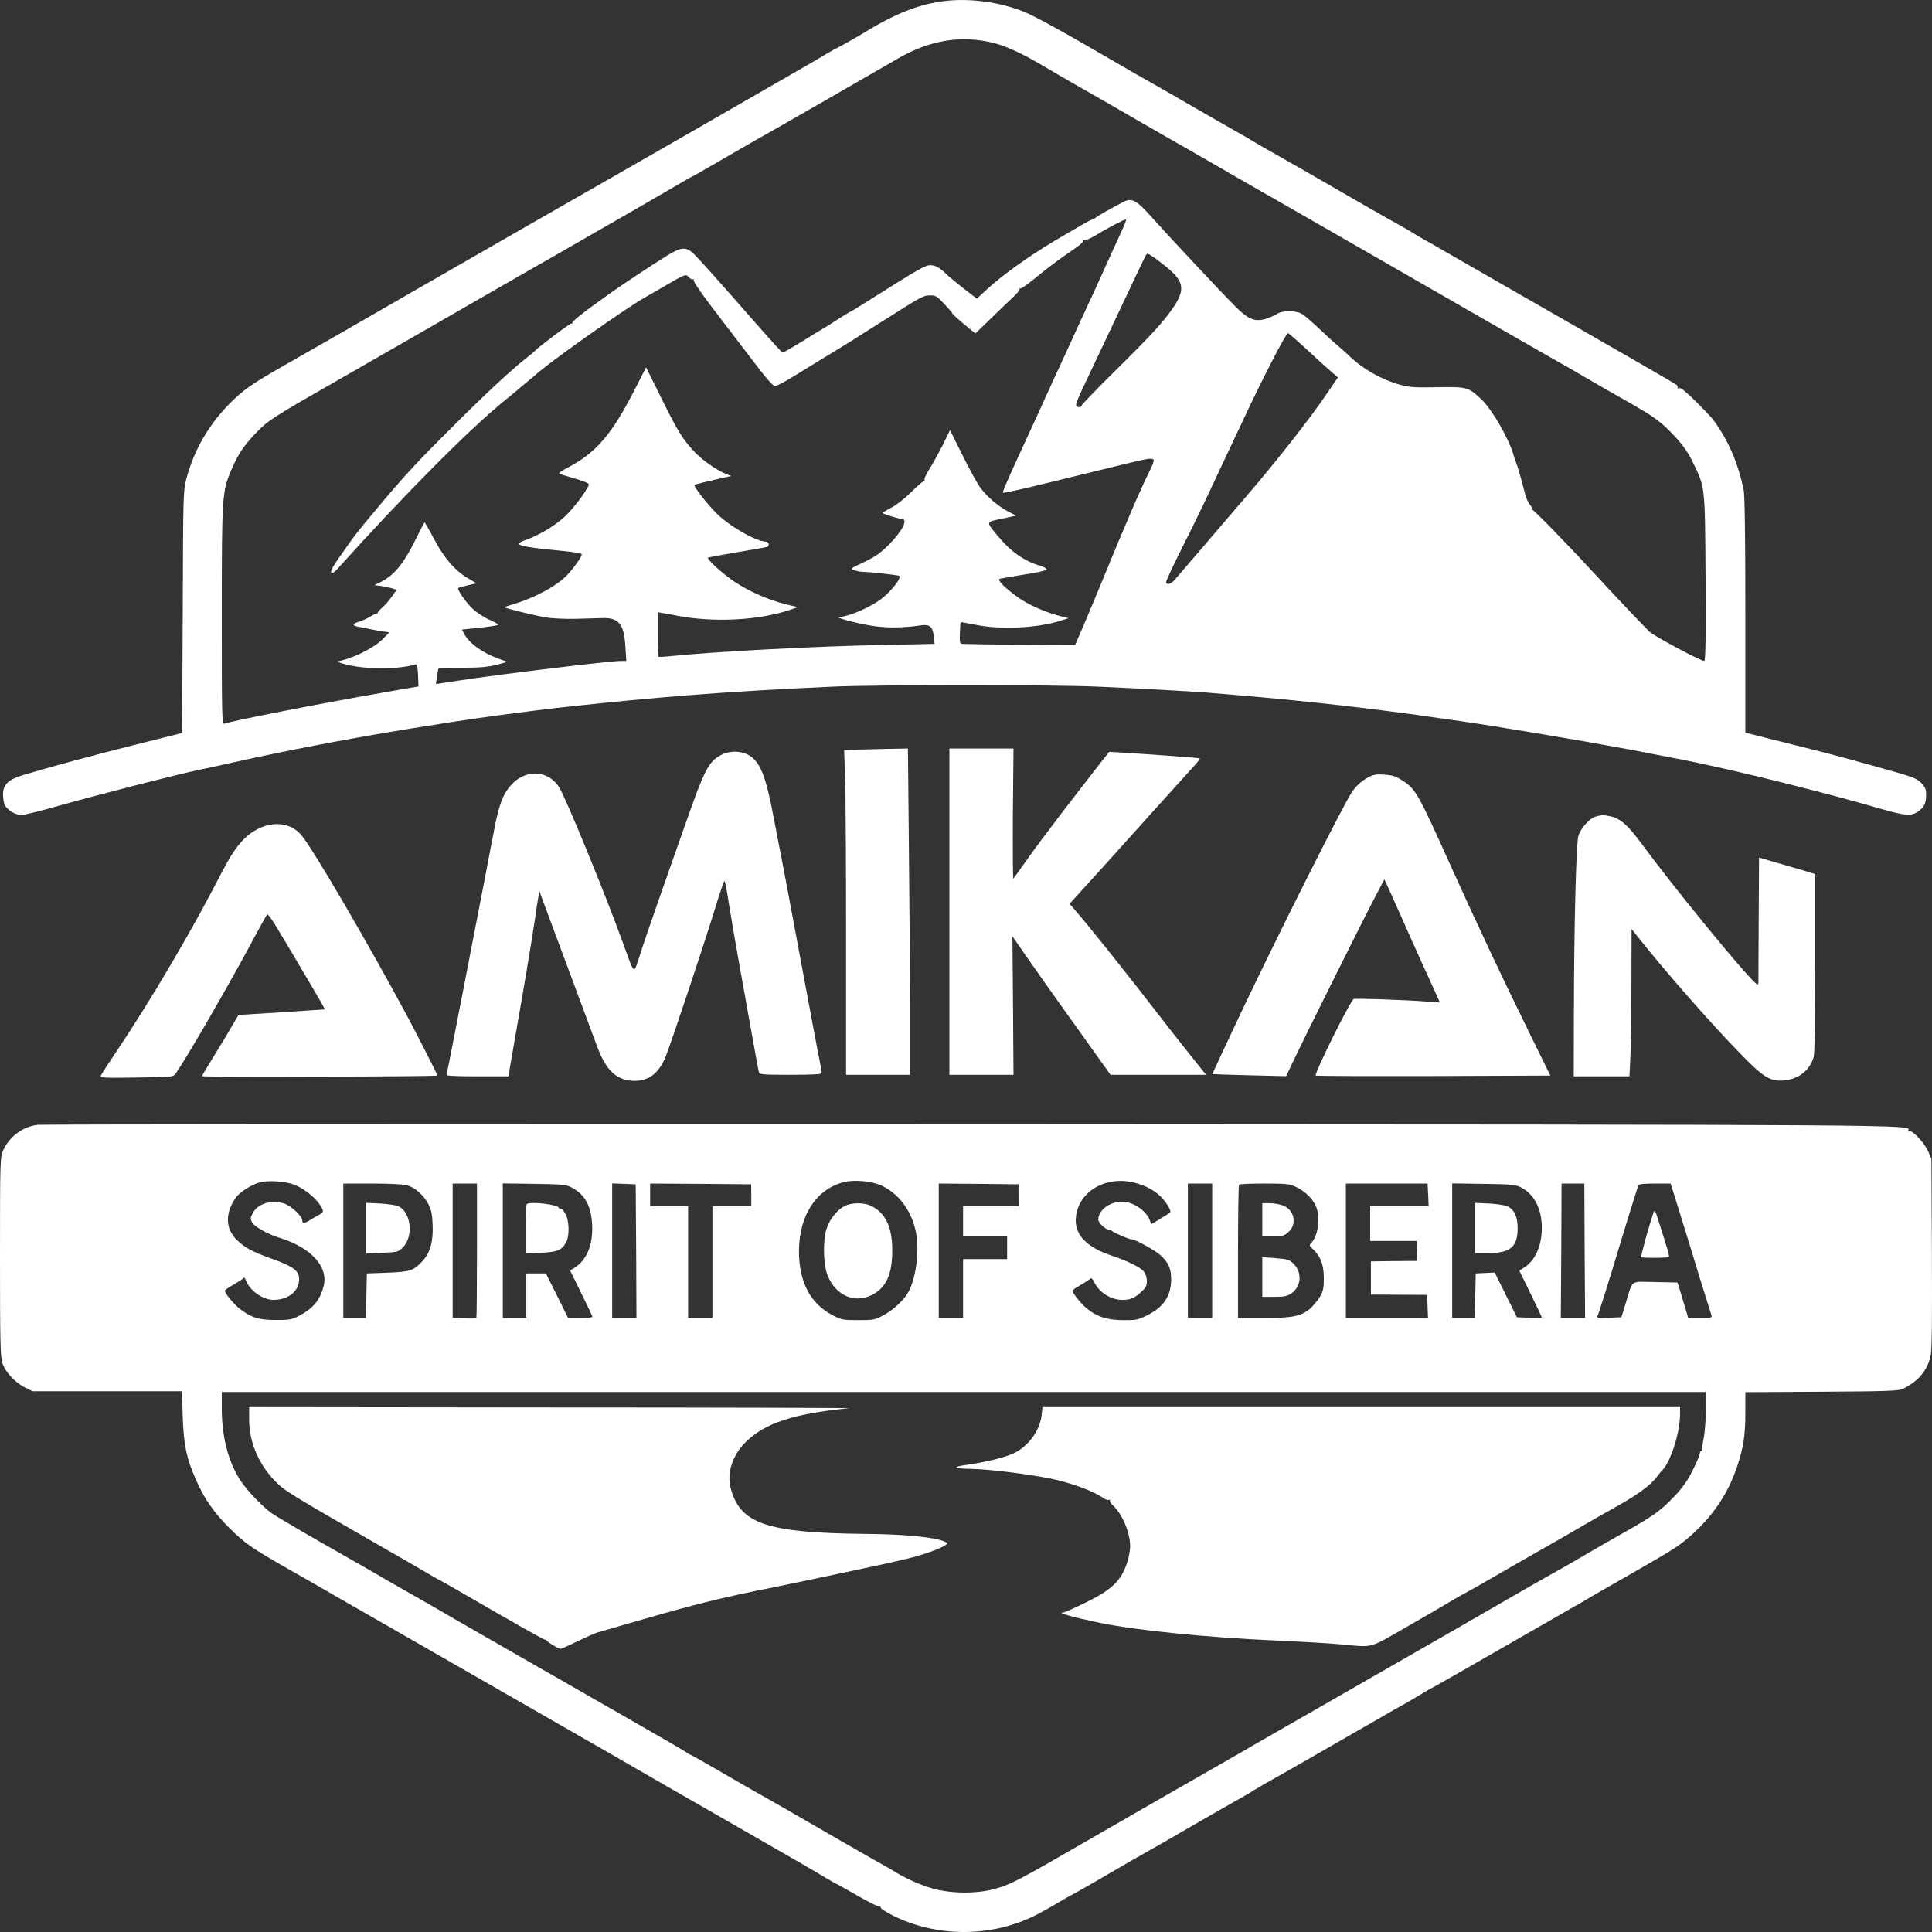 <?xml version="1.0" encoding="UTF-8"?> <svg xmlns="http://www.w3.org/2000/svg" width="77" height="77" viewBox="0 0 77 77" fill="none"><rect x="0" y="0" width="77" height="77" fill="#333333" stroke="none"/><path d="M37.656 0.04C36.639 0.16 35.664 0.545 34.448 1.298C34.212 1.442 33.406 1.9 33.382 1.9C33.37 1.9 33.158 2.014 32.916 2.159C32.68 2.303 32.292 2.532 32.056 2.664C31.366 3.068 23.756 7.438 22.975 7.878C22.545 8.125 19.034 10.135 16.618 11.526C14.481 12.76 12.205 14.067 11.261 14.602C10.013 15.319 9.717 15.524 9.166 16.071C8.324 16.92 7.737 17.926 7.428 19.081C7.301 19.557 7.301 19.671 7.283 24.391L7.259 29.213L5.431 29.671C3.657 30.116 1.949 30.58 0.932 30.887C0.321 31.074 0.121 31.266 0.121 31.67C0.121 31.814 0.151 31.995 0.188 32.073C0.279 32.278 0.611 32.482 0.848 32.482C0.957 32.482 1.58 32.332 2.234 32.145C3.935 31.664 7.114 30.851 7.961 30.676C8.094 30.652 8.694 30.52 9.293 30.387C11.672 29.852 14.657 29.292 17.424 28.87C17.63 28.834 17.968 28.786 18.18 28.75C19.095 28.605 21.189 28.328 22.249 28.208C26.166 27.775 29.035 27.552 33.213 27.365C34.944 27.287 42.003 27.287 43.735 27.365C45.63 27.45 47.252 27.54 48.13 27.606C50.697 27.811 53.064 28.052 55.032 28.304C56.424 28.485 56.581 28.503 56.999 28.569C57.235 28.599 57.617 28.66 57.847 28.69C58.083 28.72 58.434 28.774 58.634 28.804C58.833 28.834 59.191 28.888 59.421 28.924C59.935 29.003 62.478 29.43 63.235 29.563C63.538 29.617 63.925 29.689 64.1 29.719C64.809 29.846 65.087 29.894 65.808 30.038C66.225 30.116 66.631 30.195 66.716 30.213C67.818 30.418 69.664 30.839 71.256 31.242C72.909 31.664 73.618 31.85 74.877 32.212C75.954 32.519 76.16 32.537 76.439 32.35C76.687 32.181 76.766 32.013 76.766 31.67C76.766 31.453 76.729 31.369 76.572 31.206C76.39 31.02 76.251 30.965 75.04 30.628C73.145 30.098 72.861 30.026 71.123 29.593L69.561 29.201V24.524C69.561 21.393 69.537 19.738 69.495 19.527C69.313 18.636 68.992 17.823 68.574 17.161C68.29 16.715 68.254 16.673 67.612 16.023C67.206 15.62 66.988 15.445 66.928 15.469C66.873 15.487 66.843 15.481 66.861 15.451C66.879 15.421 66.861 15.373 66.819 15.337C66.752 15.283 64.882 14.205 62.236 12.688C61.685 12.375 60.668 11.791 59.966 11.388C59.269 10.984 58.379 10.473 57.998 10.256C57.617 10.039 57.205 9.798 57.09 9.732C56.975 9.666 56.836 9.588 56.787 9.564C56.739 9.539 56.563 9.437 56.394 9.335C56.23 9.226 55.94 9.064 55.758 8.961C55.419 8.781 53.494 7.673 52.519 7.107C52.222 6.933 51.871 6.734 51.744 6.662C51.617 6.59 51.314 6.421 51.078 6.283C50.836 6.144 50.564 5.988 50.461 5.933C50.364 5.879 50.17 5.771 50.037 5.687C49.904 5.602 49.643 5.452 49.462 5.349C49.28 5.247 48.529 4.82 47.797 4.398C47.064 3.971 46.193 3.471 45.86 3.284C45.527 3.098 44.927 2.755 44.528 2.52C42.457 1.31 41.21 0.624 40.792 0.461C39.848 0.082 38.643 -0.081 37.656 0.04ZM39.654 1.725C40.145 1.858 40.768 2.147 41.549 2.61C41.822 2.773 42.493 3.164 43.044 3.477C43.595 3.79 44.727 4.44 45.557 4.922C46.392 5.404 47.191 5.861 47.343 5.945C47.494 6.03 47.845 6.234 48.13 6.397C48.675 6.716 49.431 7.149 52.67 9.004C53.784 9.642 55.274 10.497 55.97 10.9C56.672 11.303 57.798 11.954 58.482 12.345C59.166 12.736 60.147 13.302 60.662 13.597C61.176 13.892 61.806 14.253 62.054 14.392C62.302 14.53 62.811 14.819 63.174 15.036C63.544 15.253 64.264 15.668 64.778 15.957C65.941 16.613 66.219 16.818 66.764 17.408C67.073 17.739 67.279 18.034 67.466 18.419C67.963 19.431 67.951 19.328 67.975 23.043C67.987 25.529 67.975 26.342 67.921 26.342C67.775 26.342 65.929 25.355 65.735 25.174C65.535 24.981 64.325 23.705 63.622 22.94C62.411 21.628 61.11 20.291 61.055 20.31C61.025 20.322 61.013 20.31 61.043 20.285C61.067 20.261 61.037 20.183 60.977 20.117C60.91 20.045 60.825 19.852 60.783 19.689C60.638 19.118 60.474 18.546 60.42 18.425C60.389 18.359 60.347 18.239 60.329 18.154C60.147 17.498 59.463 16.312 59.039 15.915C58.513 15.421 58.476 15.415 57.29 15.433C56.382 15.451 56.188 15.439 55.788 15.331C55.068 15.132 54.329 14.717 53.79 14.199C53.657 14.073 53.439 13.88 53.306 13.766C53.173 13.657 52.846 13.356 52.58 13.103C52.313 12.851 52.017 12.592 51.914 12.525C51.672 12.369 51.121 12.363 50.891 12.513C50.8 12.574 50.606 12.658 50.455 12.706C50.019 12.838 49.752 12.73 49.25 12.23C48.729 11.713 46.635 9.473 45.987 8.751C45.284 7.956 45.109 7.86 44.74 8.064C44.195 8.353 43.837 8.552 43.698 8.654C43.614 8.715 43.523 8.763 43.498 8.763C43.474 8.763 43.293 8.859 43.087 8.98C42.881 9.1 42.633 9.244 42.53 9.305C41.192 10.069 40.011 10.9 39.248 11.61L38.934 11.905L38.413 11.502C38.129 11.279 37.82 11.026 37.735 10.942C37.481 10.683 37.275 10.569 37.081 10.569C36.875 10.569 36.645 10.701 34.593 11.996C34.212 12.236 33.891 12.435 33.873 12.435C33.86 12.435 33.648 12.562 33.406 12.718C33.164 12.881 32.91 13.037 32.843 13.073C32.777 13.109 32.383 13.35 31.978 13.603C31.566 13.856 31.209 14.061 31.191 14.055C31.166 14.055 30.67 13.507 30.089 12.845C28.624 11.171 27.873 10.334 27.631 10.099C27.34 9.828 27.146 9.84 26.583 10.19C26.039 10.521 24.592 11.484 24.241 11.743C24.107 11.839 23.932 11.972 23.847 12.026C23.211 12.483 22.794 12.814 22.812 12.869C22.818 12.899 22.806 12.911 22.775 12.893C22.733 12.869 21.431 13.85 21.31 13.994C21.292 14.012 21.147 14.139 20.977 14.271C20.323 14.789 19.337 15.704 17.95 17.095C16.612 18.425 16.086 18.997 15.099 20.177C14.166 21.291 14.203 21.243 13.519 22.218C13.258 22.585 13.162 22.778 13.204 22.82C13.246 22.862 13.325 22.814 13.458 22.663C16.098 19.732 18.665 17.143 20.099 15.975C20.317 15.8 20.699 15.481 20.947 15.271C21.195 15.06 21.456 14.843 21.528 14.783C22.279 14.163 25.046 12.218 25.7 11.857C25.766 11.821 26.123 11.616 26.493 11.4C27.328 10.912 27.328 10.912 27.455 11.05C27.516 11.117 27.588 11.153 27.625 11.129C27.661 11.111 27.667 11.123 27.643 11.159C27.619 11.201 27.933 11.665 28.369 12.236C28.793 12.796 29.508 13.729 29.956 14.313C30.549 15.096 30.803 15.385 30.894 15.385C30.96 15.385 31.336 15.186 31.717 14.946C32.105 14.711 32.644 14.374 32.916 14.211C33.612 13.79 34.006 13.543 35.344 12.694C36.76 11.797 36.803 11.773 37.093 11.773C37.287 11.773 37.36 11.815 37.638 12.116C37.814 12.303 37.959 12.477 37.959 12.495C37.959 12.519 38.165 12.706 38.419 12.917L38.873 13.29L39.454 12.73C39.769 12.417 40.169 12.038 40.344 11.875C40.514 11.719 40.647 11.562 40.635 11.526C40.629 11.49 40.647 11.478 40.671 11.496C40.702 11.514 41.022 11.285 41.373 10.99C41.731 10.695 42.294 10.274 42.627 10.051C43.056 9.762 43.208 9.63 43.153 9.588C43.099 9.551 43.105 9.545 43.184 9.57C43.244 9.588 43.408 9.527 43.577 9.431C44.116 9.1 44.855 8.715 44.879 8.745C44.897 8.757 44.806 8.992 44.679 9.263C44.37 9.931 44.17 10.376 43.88 11.02C43.747 11.315 43.614 11.604 43.589 11.659C43.559 11.713 43.25 12.387 42.893 13.164C42.542 13.94 42.179 14.723 42.094 14.903C42.009 15.084 41.822 15.493 41.682 15.806C41.386 16.463 41.198 16.872 40.932 17.444C40.157 19.124 39.945 19.605 39.975 19.641C39.993 19.659 40.865 19.467 41.906 19.208C42.948 18.955 44.237 18.642 44.77 18.509C45.793 18.263 45.92 18.239 45.981 18.329C45.999 18.359 45.932 18.546 45.835 18.738C45.472 19.455 44.843 20.918 43.965 23.061C43.735 23.621 43.389 24.451 43.196 24.903L42.845 25.716L40.659 25.698C39.46 25.686 38.419 25.668 38.359 25.662C38.25 25.649 38.244 25.607 38.256 25.228C38.262 24.999 38.28 24.801 38.286 24.795C38.292 24.789 38.552 24.837 38.867 24.897C39.884 25.108 41.343 25.035 42.288 24.734L42.584 24.638L42.276 24.56C41.676 24.409 40.998 24.108 40.587 23.819C40.066 23.452 39.721 23.103 39.842 23.067C39.89 23.055 40.326 22.977 40.823 22.898C41.343 22.82 41.712 22.736 41.712 22.694C41.712 22.657 41.597 22.591 41.458 22.549C40.798 22.356 40.266 21.971 39.733 21.321C39.285 20.767 39.267 20.809 40.029 20.653L40.496 20.55L40.193 20.394C39.781 20.177 39.358 19.816 39.079 19.449C38.958 19.28 38.631 18.696 38.359 18.142L37.862 17.143L37.566 17.751C37.396 18.082 37.16 18.516 37.033 18.708C36.912 18.907 36.821 19.093 36.845 19.124C36.863 19.154 36.857 19.178 36.827 19.172C36.803 19.16 36.573 19.358 36.324 19.605C36.07 19.858 35.719 20.135 35.525 20.231C35.332 20.334 35.174 20.424 35.174 20.442C35.174 20.478 35.834 20.683 35.943 20.683C36.209 20.683 35.955 21.183 35.41 21.724C35.089 22.043 34.884 22.188 34.442 22.399C33.891 22.657 33.879 22.663 34.042 22.724C34.139 22.76 34.296 22.79 34.393 22.79C34.599 22.79 35.707 22.91 35.828 22.946C35.967 22.989 35.568 23.518 35.144 23.855C34.835 24.102 34.145 24.439 33.739 24.536L33.419 24.62L33.642 24.692C33.764 24.734 34.163 24.831 34.532 24.903C35.192 25.035 35.919 25.041 36.718 24.921C37.057 24.873 37.178 24.981 37.214 25.36L37.245 25.662L35.229 25.704C32.444 25.758 28.484 25.969 26.68 26.155C26.456 26.179 26.263 26.185 26.244 26.173C26.226 26.155 26.214 25.752 26.214 25.27V24.397L26.444 24.439C26.565 24.457 26.807 24.5 26.971 24.536C28.436 24.819 30.234 24.728 31.481 24.307L31.814 24.193L31.602 24.151C30.785 23.976 29.95 23.633 29.277 23.187C28.817 22.88 28.157 22.284 28.218 22.224C28.23 22.212 28.757 22.116 29.387 22.007C30.016 21.905 30.555 21.809 30.585 21.791C30.676 21.73 30.634 21.586 30.525 21.586C30.137 21.586 29.059 20.966 28.545 20.448C28.151 20.051 27.631 19.376 27.679 19.328C27.703 19.304 28.115 19.202 28.781 19.051L29.138 18.973L28.89 18.871C28.527 18.714 27.982 18.329 27.691 18.022C27.213 17.516 27.025 17.215 26.39 15.933L25.748 14.639L25.336 15.451C24.392 17.311 23.768 18.04 22.63 18.636C22.303 18.811 22.231 18.871 22.315 18.895C23.332 19.19 23.496 19.256 23.466 19.328C23.363 19.599 22.818 20.31 22.491 20.605C22.097 20.966 21.468 21.339 20.953 21.52C20.396 21.712 20.632 21.785 22.388 21.953C22.903 22.001 23.187 22.055 23.187 22.098C23.187 22.188 22.872 22.633 22.618 22.904C22.2 23.35 21.298 23.837 20.426 24.09C20.239 24.144 20.099 24.193 20.112 24.205C20.154 24.247 21.304 24.53 21.734 24.602C22.006 24.65 22.509 24.674 22.975 24.662C23.411 24.65 23.883 24.638 24.035 24.632C24.67 24.62 24.876 24.885 24.925 25.782L24.961 26.342H24.749C24.295 26.342 19.882 26.878 18.283 27.124C18.065 27.161 17.775 27.203 17.636 27.221L17.375 27.263L17.412 26.968C17.436 26.805 17.466 26.661 17.478 26.643C17.496 26.625 17.92 26.613 18.422 26.613C19.131 26.613 19.446 26.583 19.785 26.498L20.227 26.378L19.869 26.252C19.222 26.017 18.689 25.631 18.495 25.252L18.41 25.09L19.131 25.017C19.53 24.975 19.857 24.921 19.857 24.897C19.857 24.873 19.7 24.789 19.512 24.704C19.319 24.62 19.034 24.433 18.877 24.301C18.592 24.048 18.192 23.476 18.271 23.428C18.295 23.416 18.465 23.368 18.653 23.326L18.992 23.247L18.653 23.049C18.132 22.742 17.69 22.23 17.29 21.465C17.097 21.098 16.927 20.803 16.915 20.821C16.903 20.833 16.715 21.195 16.503 21.622C16.074 22.477 15.698 22.928 15.202 23.181L14.923 23.32L15.226 23.362C15.396 23.386 15.589 23.434 15.668 23.458L15.807 23.512L15.607 23.789C15.498 23.946 15.323 24.144 15.214 24.235C15.111 24.331 15.032 24.421 15.05 24.439C15.062 24.457 15.056 24.463 15.038 24.451C15.02 24.433 14.899 24.488 14.772 24.566C14.651 24.644 14.433 24.74 14.294 24.783C14.021 24.861 14.033 24.945 14.324 24.987C14.421 25.005 14.621 25.041 14.772 25.078C14.923 25.108 15.147 25.15 15.28 25.168L15.517 25.204L15.256 25.469C14.899 25.83 14.039 26.258 13.47 26.354C13.404 26.366 13.555 26.426 13.803 26.486C14.59 26.685 15.862 26.685 16.54 26.486C16.625 26.462 16.643 26.522 16.661 26.908L16.679 27.359L16.316 27.419C16.116 27.456 15.638 27.54 15.256 27.606C12.762 28.04 9.245 28.726 8.936 28.846C8.845 28.882 8.839 28.479 8.839 24.548C8.839 19.726 8.851 19.587 9.232 18.702C9.493 18.094 9.717 17.757 10.225 17.233C10.679 16.758 10.928 16.601 13.531 15.114C16.019 13.687 17.133 13.049 19.555 11.652C20.669 11.014 21.922 10.292 22.34 10.057C24.507 8.817 27.025 7.36 27.243 7.228C27.377 7.143 27.498 7.077 27.51 7.077C27.528 7.077 28.012 6.8 28.587 6.469C29.163 6.132 29.84 5.741 30.089 5.602C30.688 5.271 35.053 2.761 35.755 2.351C37.057 1.587 38.34 1.382 39.654 1.725ZM46.489 10.641C47.179 11.201 47.24 11.538 46.786 12.218C46.374 12.826 45.938 13.302 44.491 14.735C43.728 15.487 43.105 16.132 43.105 16.168C43.105 16.24 42.941 16.246 42.899 16.174C42.857 16.113 42.941 15.909 43.365 15.024C43.511 14.711 44.08 13.519 44.618 12.375C45.157 11.231 45.623 10.25 45.66 10.19C45.714 10.087 45.726 10.087 45.896 10.196C45.999 10.256 46.265 10.46 46.489 10.641ZM52.101 13.946C52.495 14.313 52.937 14.711 53.076 14.831L53.324 15.042L52.81 15.794C52.162 16.746 50.794 18.479 49.674 19.78C49.401 20.093 48.681 20.936 48.075 21.646C47.464 22.356 46.901 23.013 46.822 23.103C46.677 23.271 46.532 23.32 46.471 23.223C46.453 23.193 46.719 22.615 47.058 21.941C47.397 21.267 47.803 20.442 47.96 20.111C48.239 19.515 48.59 18.774 49.05 17.793C49.183 17.51 49.371 17.119 49.462 16.92C50.261 15.198 51.248 13.278 51.333 13.278C51.357 13.278 51.702 13.579 52.101 13.946Z" fill="white"></path><path d="M34.212 29.875L33.643 29.899L33.679 30.935C33.703 31.507 33.721 34.414 33.721 37.4V42.837H34.993H36.264V40.079C36.264 38.568 36.246 35.642 36.222 33.578L36.185 29.833L35.483 29.845C35.096 29.851 34.526 29.869 34.212 29.875Z" fill="white"></path><path d="M37.838 36.335V42.837H39.115H40.393L40.374 40.073L40.35 37.316L40.532 37.581C41.065 38.352 42.039 39.736 43.087 41.193L44.261 42.837H46.162H48.069L47.294 41.867C46.871 41.332 46.423 40.766 46.301 40.603C44.849 38.719 43.293 36.774 42.748 36.16L42.627 36.022L42.966 35.649C43.147 35.45 43.607 34.944 43.977 34.535C44.346 34.125 45.236 33.138 45.95 32.343C46.665 31.555 47.385 30.754 47.549 30.573C47.712 30.399 47.833 30.236 47.815 30.224C47.797 30.206 45.926 30.068 44.637 29.99L44.207 29.965L43.916 30.333C42.736 31.844 41.482 33.481 40.998 34.168C40.677 34.613 40.405 34.998 40.387 35.022C40.368 35.047 40.362 33.885 40.368 32.452L40.393 29.833H39.115H37.838V36.335Z" fill="white"></path><path d="M28.775 30.073C28.236 30.344 28.091 30.633 27.267 32.981C26.916 33.981 26.426 35.365 26.184 36.064C25.942 36.756 25.633 37.647 25.512 38.038C25.239 38.863 25.312 38.905 24.846 37.629C24.131 35.648 22.521 31.723 22.273 31.356C21.728 30.573 20.699 30.675 20.154 31.579C19.972 31.88 19.851 32.271 19.7 33.047C19.615 33.481 19.439 34.39 19.312 35.07C18.828 37.575 17.974 41.975 17.89 42.385C17.841 42.614 17.799 42.824 17.799 42.848C17.799 42.879 18.356 42.897 19.028 42.897H20.263L20.457 41.765C20.868 39.447 21.183 37.545 21.31 36.696C21.377 36.214 21.449 35.757 21.474 35.672L21.504 35.522L21.564 35.702C21.613 35.841 23.477 40.85 23.805 41.723C24.168 42.692 24.598 43.077 25.3 43.077C25.857 43.071 26.244 42.782 26.517 42.144C26.698 41.723 28.127 37.436 28.521 36.136C28.696 35.552 28.86 35.088 28.878 35.112C28.902 35.142 28.981 35.552 29.053 36.033C29.132 36.515 29.296 37.49 29.423 38.201C29.55 38.911 29.78 40.2 29.937 41.06C30.089 41.921 30.228 42.674 30.246 42.728C30.276 42.824 30.391 42.836 31.517 42.836C32.335 42.836 32.752 42.812 32.752 42.776C32.752 42.74 32.716 42.517 32.668 42.276C32.619 42.036 32.522 41.542 32.456 41.181C32.389 40.814 32.074 39.122 31.753 37.418C31.439 35.714 31.148 34.197 31.118 34.047C31.087 33.896 30.948 33.192 30.815 32.482C30.53 30.995 30.325 30.453 29.937 30.158C29.628 29.929 29.138 29.893 28.775 30.073Z" fill="white"></path><path d="M54.445 31.031C54.251 31.145 54.039 31.338 53.894 31.549C53.597 31.958 50.891 37.334 49.402 40.483C48.803 41.753 48.312 42.8 48.324 42.806C48.337 42.812 49.002 42.836 49.802 42.855L51.261 42.891L51.491 42.397C51.842 41.651 54.36 36.581 54.796 35.769L55.172 35.046L55.287 35.287C55.347 35.413 55.68 36.16 56.025 36.937C56.37 37.713 56.818 38.713 57.024 39.152L57.387 39.953L56.861 39.917C55.989 39.85 54.039 39.784 53.955 39.814C53.828 39.856 52.35 42.836 52.441 42.867C52.484 42.885 54.609 42.891 57.157 42.885L61.789 42.867L60.947 41.151C59.821 38.857 58.883 36.864 57.896 34.679C56.497 31.567 56.425 31.446 55.874 31.097C55.632 30.934 55.492 30.892 55.166 30.874C54.796 30.85 54.73 30.868 54.445 31.031Z" fill="white"></path><path d="M63.586 32.548C63.356 32.614 63.011 32.999 62.908 33.306C62.818 33.577 62.733 36.858 62.727 40.501L62.721 42.897H63.829H64.942L64.979 42.126C65.003 41.705 65.021 40.386 65.021 39.194L65.027 37.027L65.191 37.231C66.287 38.628 68.188 40.795 69.398 42.03C70.294 42.951 70.573 43.113 71.118 43.059C71.705 42.999 72.135 42.65 72.286 42.12C72.323 41.987 72.347 40.549 72.347 38.369V34.836L71.911 34.703C71.669 34.631 71.16 34.486 70.791 34.378L70.107 34.179L70.095 36.298C70.088 37.46 70.082 38.61 70.082 38.851C70.088 39.278 70.082 39.284 69.967 39.182C69.441 38.712 66.753 35.425 65.397 33.589C64.882 32.891 64.579 32.626 64.192 32.536C63.919 32.476 63.841 32.476 63.586 32.548Z" fill="white"></path><path d="M10.321 33.017C9.758 33.288 9.364 33.752 8.838 34.769C7.651 37.087 6.053 39.796 4.648 41.897C4.315 42.391 4.031 42.83 4.013 42.878C3.982 42.957 4.176 42.963 5.435 42.945C6.81 42.927 6.9 42.921 6.985 42.806C7.336 42.337 8.953 39.549 9.927 37.749C10.297 37.051 10.624 36.467 10.648 36.443C10.666 36.419 10.805 36.593 10.951 36.834C11.411 37.587 12.773 39.892 12.864 40.067L12.948 40.23L12.391 40.266C12.083 40.29 11.308 40.338 10.666 40.38L9.504 40.452L9.31 40.783C9.207 40.97 8.88 41.512 8.589 41.987C8.293 42.463 8.051 42.866 8.051 42.891C8.051 42.908 10.164 42.921 12.743 42.908C15.322 42.903 17.434 42.885 17.434 42.866C17.434 42.824 16.605 41.199 16.193 40.428C14.631 37.532 12.543 33.956 12.034 33.312C11.647 32.825 10.975 32.704 10.321 33.017Z" fill="white"></path><path d="M1.514 44.829C0.914 44.896 0.381 45.287 0.127 45.847C0.006 46.112 0 46.226 0 50.067C0 53.36 0.012 54.064 0.091 54.311C0.194 54.666 0.599 55.106 1.017 55.31L1.302 55.449H4.274H7.253L7.283 56.442C7.319 57.58 7.428 58.104 7.798 58.947C8.118 59.699 8.536 60.301 9.148 60.903C9.759 61.511 10.02 61.692 11.473 62.523C12.072 62.86 13.137 63.474 13.834 63.877C14.536 64.281 15.311 64.726 15.559 64.865C15.807 65.009 17.593 66.032 19.524 67.14C21.456 68.248 23.581 69.47 24.247 69.849C24.913 70.235 25.96 70.837 26.577 71.192C27.195 71.547 28.515 72.306 29.514 72.877C31.469 73.997 32.232 74.437 32.916 74.846C33.158 74.991 33.364 75.105 33.382 75.105C33.394 75.105 33.751 75.31 34.181 75.556C34.611 75.803 34.999 75.996 35.035 75.978C35.077 75.966 35.108 75.984 35.095 76.02C35.089 76.062 35.313 76.207 35.598 76.351C37.281 77.182 39.321 77.218 41.047 76.441C41.264 76.345 41.719 76.098 42.064 75.894C42.403 75.695 42.693 75.526 42.705 75.526C42.718 75.526 43.038 75.346 43.414 75.129C43.795 74.906 44.364 74.575 44.679 74.395C44.994 74.208 45.43 73.961 45.648 73.841C45.866 73.72 46.737 73.221 47.585 72.727C48.432 72.239 49.28 71.752 49.462 71.655C49.643 71.553 49.861 71.427 49.946 71.366C50.031 71.312 50.224 71.198 50.37 71.114C50.751 70.909 53.427 69.374 54.971 68.483C55.352 68.26 55.843 67.983 56.061 67.863C56.279 67.736 56.563 67.574 56.696 67.489C56.83 67.405 56.975 67.321 57.023 67.297C57.072 67.279 57.52 67.02 58.022 66.737C61.4 64.798 62.914 63.931 63.205 63.763C63.386 63.648 64.191 63.191 64.99 62.733C66.843 61.674 67.006 61.566 67.606 61C68.362 60.277 68.901 59.44 69.228 58.465C69.483 57.707 69.561 57.213 69.561 56.322V55.485L72.606 55.467C75.119 55.455 75.676 55.431 75.827 55.359C76.451 55.058 76.814 54.63 76.947 54.028C76.996 53.794 77.008 52.668 76.996 49.941L76.978 46.178L76.838 45.871C76.681 45.528 76.209 45.028 76.106 45.094C76.069 45.112 76.045 45.1 76.051 45.064C76.112 44.817 77.468 44.823 38.722 44.805C18.441 44.799 1.695 44.811 1.514 44.829ZM11.684 47.201C12.048 47.328 12.489 47.659 12.713 47.966C12.913 48.237 12.919 48.315 12.738 48.405C12.671 48.435 12.52 48.526 12.405 48.598C12.15 48.761 12.048 48.773 12.048 48.646C12.048 48.466 11.575 48.032 11.291 47.954C10.788 47.815 10.274 47.978 10.08 48.339C9.971 48.538 9.971 48.574 10.05 48.724C10.141 48.893 10.685 49.194 11.158 49.339C12.405 49.73 13.089 50.482 12.901 51.247C12.756 51.825 12.471 52.162 11.866 52.469C11.636 52.589 11.503 52.614 10.988 52.608C10.316 52.608 10.001 52.511 9.547 52.156C9.317 51.975 8.96 51.542 8.96 51.44C8.96 51.416 9.117 51.307 9.311 51.199C9.499 51.09 9.674 50.976 9.699 50.94C9.723 50.904 9.759 50.928 9.783 50.994C9.947 51.434 10.461 51.807 10.909 51.807C11.424 51.807 11.842 51.518 11.908 51.12C11.981 50.681 11.781 50.506 10.806 50.157C10.025 49.874 9.777 49.736 9.456 49.435C8.984 48.989 8.96 48.369 9.39 47.743C9.553 47.508 10.038 47.201 10.383 47.117C10.697 47.039 11.339 47.081 11.684 47.201ZM35.114 47.243C35.816 47.562 36.324 48.243 36.5 49.086C36.657 49.844 36.512 50.97 36.179 51.536C35.985 51.861 35.562 52.24 35.162 52.445C34.871 52.602 34.781 52.614 34.206 52.614C33.612 52.614 33.546 52.602 33.2 52.427C32.298 51.963 31.844 51.108 31.844 49.862C31.844 48.441 32.535 47.388 33.642 47.111C34.054 47.009 34.744 47.075 35.114 47.243ZM45.23 47.141C45.611 47.237 45.956 47.412 46.217 47.647C46.453 47.864 46.701 48.255 46.635 48.321C46.604 48.351 46.423 48.466 46.235 48.58L45.884 48.791L45.823 48.628C45.672 48.237 45.157 47.894 44.709 47.894C44.219 47.894 43.771 48.237 43.771 48.61C43.771 48.755 44.122 49.056 44.237 49.013C44.285 48.995 44.31 49.001 44.292 49.032C44.261 49.074 44.994 49.399 45.121 49.399C45.26 49.399 46.078 49.856 46.277 50.049C46.574 50.332 46.677 50.573 46.677 50.982C46.677 51.644 46.374 52.102 45.72 52.421C45.345 52.608 45.278 52.62 44.74 52.614C44.104 52.608 43.692 52.469 43.293 52.132C43.087 51.963 42.742 51.53 42.742 51.44C42.742 51.416 42.899 51.307 43.093 51.199C43.281 51.09 43.456 50.976 43.474 50.946C43.492 50.922 43.553 50.988 43.607 51.096C43.807 51.512 44.273 51.807 44.733 51.807C45.054 51.807 45.224 51.734 45.484 51.488C45.672 51.319 45.708 51.241 45.708 51.048C45.702 50.91 45.66 50.759 45.587 50.675C45.448 50.506 44.933 50.254 44.358 50.061C43.268 49.706 42.784 49.176 42.887 48.453C43.026 47.454 44.104 46.846 45.23 47.141ZM16.231 47.243C16.552 47.334 16.891 47.641 17.073 47.99C17.188 48.219 17.23 48.399 17.242 48.809C17.272 49.471 17.151 49.916 16.849 50.248C16.485 50.645 16.358 50.687 15.438 50.723L14.621 50.753L14.602 51.638L14.584 52.529H14.136H13.682V49.85V47.171H14.838C15.547 47.171 16.092 47.201 16.231 47.243ZM19.01 49.838C19.01 51.307 18.998 52.523 18.986 52.535C18.973 52.547 18.756 52.553 18.501 52.541L18.041 52.517V49.844V47.171H18.525H19.01V49.838ZM22.794 47.334C23.314 47.611 23.562 48.062 23.599 48.809C23.641 49.615 23.381 50.23 22.884 50.536L22.721 50.633L23.163 51.536C23.411 52.029 23.611 52.457 23.611 52.481C23.611 52.505 23.393 52.529 23.127 52.529H22.642L22.2 51.638L21.758 50.753H21.365H20.977V51.644V52.529H20.511H20.039V49.844V47.165L21.298 47.183C22.442 47.201 22.57 47.213 22.794 47.334ZM25.354 49.862L25.366 52.529H24.882H24.398V49.85V47.165L24.87 47.183L25.336 47.201L25.354 49.862ZM29.943 47.635V48.074H29.169H28.394V50.302V52.529H27.909H27.425V50.302V48.074H26.668H25.911V47.623V47.171L27.927 47.183L29.937 47.201L29.943 47.635ZM40.593 47.635L40.599 48.074H39.491H38.383V48.676V49.278H39.261H40.139V49.73V50.181H39.261H38.383V51.355V52.529H37.898H37.414V49.85V47.171L39 47.183L40.593 47.201V47.635ZM48.312 49.85V52.529H47.827H47.343V49.85V47.171H47.827H48.312V49.85ZM51.672 47.316C52.041 47.484 52.398 47.864 52.483 48.177C52.616 48.646 52.519 49.254 52.271 49.525C52.174 49.633 52.174 49.645 52.325 49.784C52.628 50.061 52.761 50.404 52.761 50.934C52.761 51.349 52.737 51.452 52.598 51.698C52.501 51.849 52.325 52.06 52.204 52.168C51.835 52.463 51.508 52.529 50.358 52.529H49.341V49.892C49.341 48.441 49.359 47.231 49.383 47.213C49.401 47.189 49.861 47.171 50.394 47.171C51.29 47.171 51.393 47.183 51.672 47.316ZM56.92 47.623L56.938 48.074H55.776H54.608V48.767V49.459H55.54H56.472L56.466 49.856L56.454 50.254L55.546 50.26L54.638 50.272V50.934V51.596L55.758 51.602L56.878 51.608L56.896 52.072L56.914 52.529H55.274H53.639V49.85V47.171H55.268H56.896L56.92 47.623ZM60.638 47.334C61.158 47.611 61.449 48.189 61.449 48.941C61.449 49.67 61.176 50.26 60.716 50.536L60.553 50.639L61.001 51.56C61.249 52.066 61.449 52.493 61.449 52.505C61.449 52.523 61.225 52.529 60.952 52.517L60.456 52.499L60.014 51.608L59.572 50.717L59.191 50.735L58.815 50.753L58.797 51.638L58.779 52.529H58.331H57.877V49.844V47.165L59.136 47.183C60.292 47.201 60.407 47.213 60.638 47.334ZM63.156 49.85L63.174 52.529H62.69H62.206L62.224 49.85L62.236 47.171H62.69H63.144L63.156 49.85ZM66.776 47.785C66.879 48.128 67.049 48.664 67.146 48.977C67.243 49.29 67.515 50.169 67.745 50.934C67.981 51.692 68.193 52.367 68.211 52.421C68.241 52.517 68.193 52.529 67.763 52.529H67.285L67.146 52.06C67.073 51.807 66.976 51.488 66.934 51.355L66.855 51.114L65.971 51.096C64.942 51.078 65.087 50.976 64.797 51.927L64.621 52.499L64.119 52.517C63.658 52.535 63.628 52.529 63.677 52.427C63.725 52.337 64.125 51.054 64.597 49.489C64.718 49.074 65.251 47.358 65.293 47.243C65.311 47.195 65.499 47.171 65.953 47.171H66.583L66.776 47.785ZM67.987 56.214C67.981 56.623 67.945 57.129 67.896 57.345C67.854 57.556 67.83 57.755 67.842 57.779C67.86 57.803 67.842 57.827 67.812 57.827C67.775 57.827 67.745 57.875 67.745 57.929C67.745 57.989 67.618 58.291 67.466 58.592C67.267 58.995 67.067 59.284 66.758 59.609C66.207 60.193 65.935 60.392 64.778 61.048C64.264 61.337 63.544 61.752 63.174 61.969C62.811 62.186 62.302 62.475 62.054 62.613C61.509 62.914 59.088 64.305 58.119 64.871C57.738 65.093 57.138 65.436 56.787 65.635C56.436 65.834 55.619 66.303 54.971 66.677C54.323 67.05 53.245 67.67 52.58 68.049C51.914 68.429 50.854 69.037 50.218 69.404C49.589 69.771 48.717 70.271 48.281 70.518C47.391 71.023 45.309 72.221 43.65 73.178C40.471 75.015 40.296 75.105 39.606 75.292C38.903 75.484 37.868 75.472 37.154 75.261C36.639 75.111 36.1 74.87 35.658 74.593C35.543 74.521 35.295 74.382 35.114 74.28C34.805 74.112 33.4 73.305 31.36 72.125C30.912 71.866 30.337 71.541 30.089 71.403C29.84 71.258 29.162 70.873 28.587 70.536C28.012 70.204 27.522 69.928 27.504 69.928C27.485 69.928 27.401 69.879 27.316 69.813C27.225 69.753 26.238 69.181 25.124 68.543C24.01 67.905 22.66 67.134 22.128 66.827C21.595 66.526 20.699 66.008 20.13 65.683C19.567 65.358 18.677 64.853 18.162 64.552C17.648 64.251 16.885 63.811 16.467 63.576C16.049 63.342 15.287 62.902 14.772 62.601C14.257 62.306 13.713 61.993 13.561 61.909C12.75 61.457 11.061 60.47 10.831 60.313C10.504 60.085 9.898 59.459 9.626 59.067C9.111 58.315 8.839 57.297 8.839 56.135V55.479H38.413H67.987V56.214Z" fill="white"></path><path d="M33.648 48.074C33.358 48.23 33.079 48.574 32.952 48.947C32.788 49.41 32.807 50.404 32.988 50.843C33.309 51.626 34.042 51.951 34.72 51.626C35.307 51.343 35.561 50.807 35.561 49.85C35.567 48.935 35.301 48.351 34.744 48.074C34.441 47.917 33.951 47.917 33.648 48.074Z" fill="white"></path><path d="M14.59 48.947V49.952L15.22 49.928C15.825 49.91 15.861 49.904 16.043 49.729C16.491 49.302 16.394 48.321 15.879 48.074C15.783 48.032 15.456 47.983 15.153 47.965L14.59 47.941V48.947Z" fill="white"></path><path d="M20.988 47.996C20.963 48.014 20.945 48.465 20.945 48.995V49.952L21.545 49.928C22.205 49.91 22.41 49.82 22.574 49.489C22.707 49.218 22.683 48.604 22.519 48.351C22.447 48.23 22.362 48.146 22.332 48.17C22.301 48.188 22.277 48.176 22.277 48.146C22.277 48.008 21.109 47.869 20.988 47.996Z" fill="white"></path><path d="M50.309 48.616V49.278H50.732C51.114 49.278 51.174 49.26 51.35 49.104C51.701 48.791 51.592 48.225 51.144 48.05C51.017 47.996 50.775 47.954 50.611 47.954H50.309V48.616Z" fill="white"></path><path d="M50.309 50.898V51.686H50.787C51.18 51.686 51.295 51.662 51.465 51.548C51.864 51.283 51.907 50.711 51.556 50.368C51.38 50.199 51.32 50.181 50.835 50.145L50.309 50.103V50.898Z" fill="white"></path><path d="M58.785 48.941V49.941H59.318C60.196 49.941 60.486 49.694 60.486 48.947C60.486 48.496 60.353 48.207 60.075 48.074C59.978 48.032 59.651 47.984 59.348 47.966L58.785 47.942V48.941Z" fill="white"></path><path d="M65.898 48.327C65.734 48.815 65.383 50.079 65.407 50.103C65.444 50.145 66.473 50.139 66.515 50.097C66.534 50.085 66.491 49.898 66.424 49.688C66.358 49.477 66.231 49.074 66.14 48.779C65.977 48.249 65.946 48.195 65.898 48.327Z" fill="white"></path><path d="M9.93 56.587C9.93 57.514 10.341 58.435 11.062 59.128C11.383 59.435 11.758 59.664 15.166 61.62C15.935 62.06 16.759 62.535 17.001 62.68C17.243 62.824 17.455 62.945 17.467 62.945C17.479 62.945 17.963 63.221 18.539 63.553C20.446 64.66 21.669 65.353 21.729 65.353C21.759 65.353 21.796 65.377 21.808 65.401C21.832 65.461 22.268 65.714 22.347 65.714C22.377 65.714 22.68 65.575 23.019 65.413C23.364 65.244 23.721 65.088 23.824 65.058C23.921 65.028 24.617 64.829 25.368 64.612C27.71 63.932 28.885 63.643 30.907 63.246C31.276 63.173 31.67 63.089 31.785 63.065C31.9 63.041 32.39 62.939 32.875 62.836C34.903 62.409 35.478 62.282 36.089 62.138C36.719 61.993 37.458 61.734 37.675 61.584C37.785 61.512 37.785 61.506 37.675 61.452C37.324 61.271 36.095 61.145 34.479 61.133C30.526 61.09 29.484 60.729 29.115 59.284C28.964 58.682 29.206 57.972 29.733 57.46C30.508 56.708 31.64 56.34 33.843 56.124C33.958 56.112 28.625 56.094 21.995 56.094L9.93 56.081V56.587Z" fill="white"></path><path d="M41.513 56.406C41.446 57.032 40.95 57.688 40.344 57.947C39.981 58.104 39.2 58.291 38.534 58.381C37.923 58.465 37.995 58.531 38.716 58.543C39.406 58.555 40.78 58.724 41.779 58.911C42.615 59.073 43.553 59.41 43.953 59.693C44.056 59.766 44.165 59.802 44.201 59.778C44.243 59.753 44.255 59.76 44.237 59.796C44.213 59.832 44.267 59.922 44.358 60C44.728 60.343 45.042 61.084 45.042 61.62C45.042 61.788 44.988 62.095 44.915 62.3C44.673 63.022 44.286 63.384 43.19 63.907C42.784 64.106 42.415 64.269 42.373 64.269C42.088 64.269 42.766 64.455 43.862 64.684C45.309 64.979 48.045 65.256 50.824 65.382C51.89 65.43 53.046 65.497 53.397 65.533C54.759 65.659 54.529 65.719 56 64.877C56.715 64.467 57.568 63.974 57.895 63.775C58.222 63.582 58.501 63.426 58.513 63.426C58.525 63.426 59.033 63.137 59.645 62.782C60.256 62.432 60.837 62.095 60.934 62.041C61.207 61.891 63.102 60.801 63.689 60.458C63.974 60.295 64.312 60.103 64.446 60.03C65.257 59.579 65.79 59.188 66.032 58.862C66.123 58.742 66.213 58.628 66.232 58.61C66.565 58.315 66.952 57.123 66.958 56.394V56.081H54.251H41.549L41.513 56.406Z" fill="white"></path></svg> 